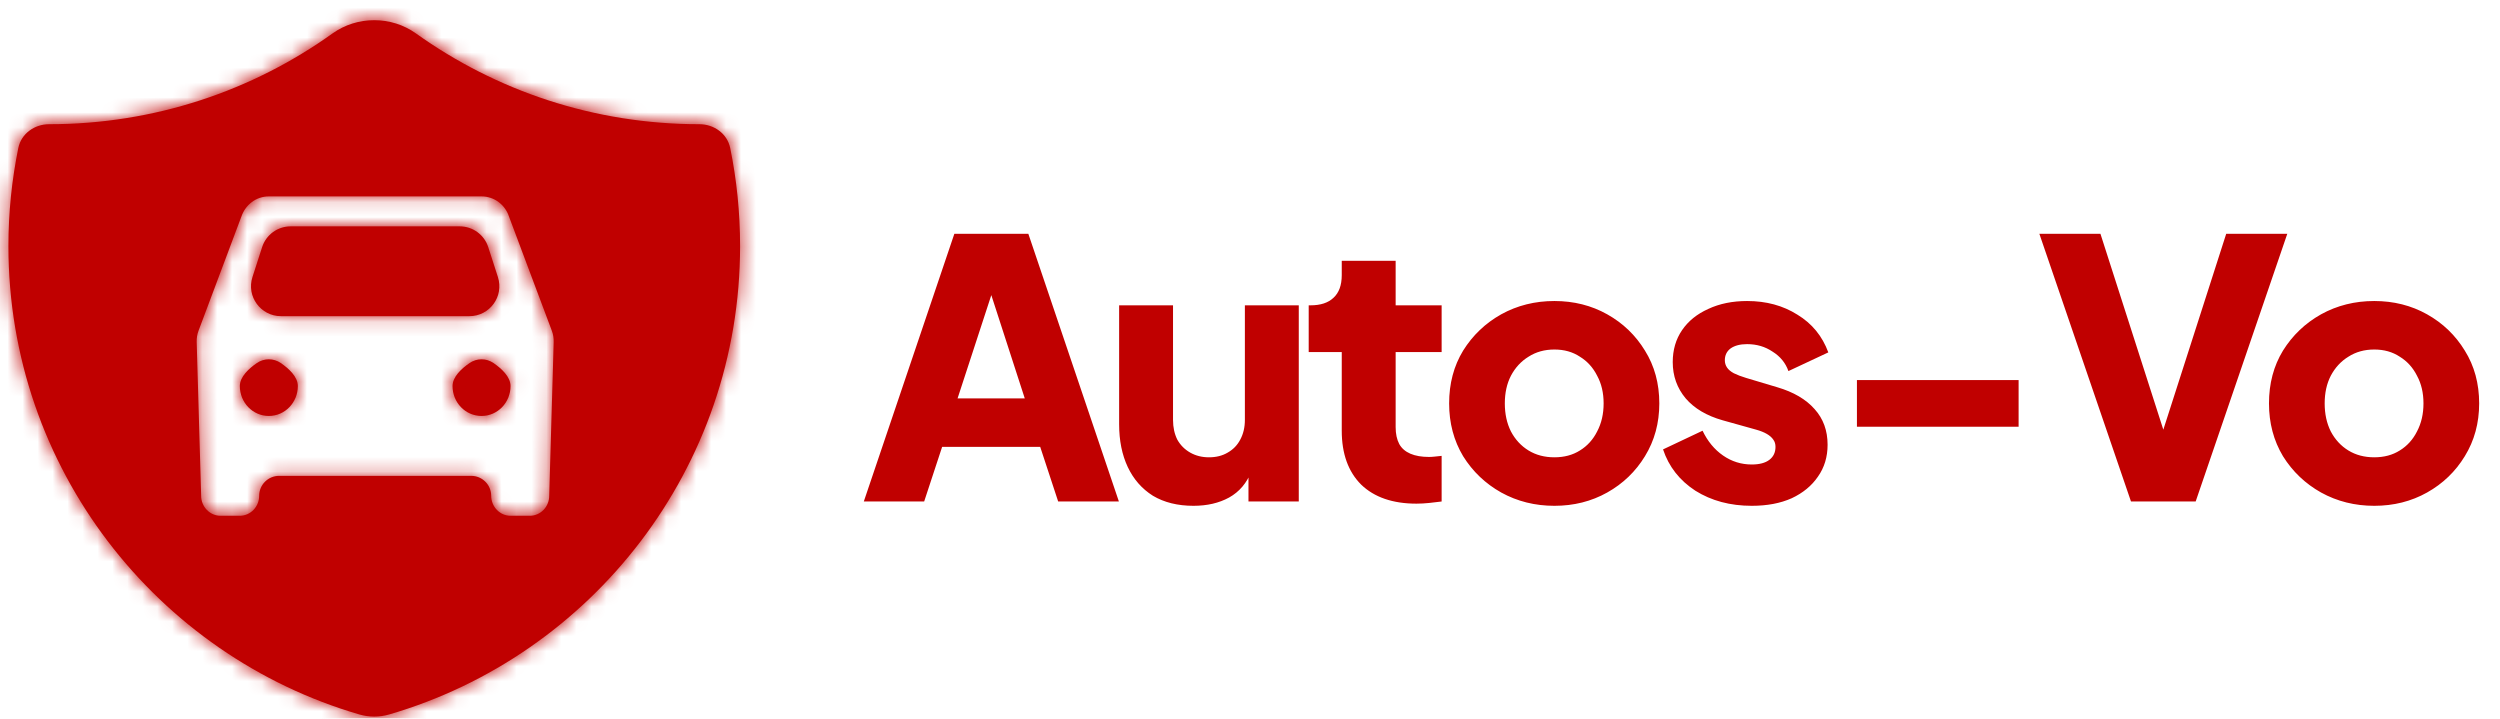 <svg width="167" height="48" viewBox="0 0 167 48" fill="none" xmlns="http://www.w3.org/2000/svg">
<mask id="path-1-inside-1_424_13022" fill="white">
<path fill-rule="evenodd" clip-rule="evenodd" d="M46.723 8.297C47.7 8.297 48.583 8.932 48.779 9.89C49.211 12.007 49.438 14.198 49.438 16.443C49.438 31.265 39.54 43.776 25.994 47.727C25.345 47.916 24.655 47.916 24.007 47.727C10.46 43.776 0.562 31.265 0.562 16.443C0.562 14.198 0.79 12.006 1.222 9.889C1.417 8.932 2.301 8.297 3.278 8.297C10.337 8.297 16.872 6.052 22.207 2.237C23.865 1.052 26.135 1.052 27.793 2.237C33.128 6.052 39.663 8.297 46.723 8.297ZM32.167 13.12C33.019 13.12 33.742 13.68 34.001 14.467L36.859 22.085C36.951 22.328 36.994 22.587 36.986 22.846L36.687 33.12C36.687 33.853 36.106 34.453 35.396 34.453H34.104C33.394 34.453 32.812 33.853 32.812 33.12C32.812 32.384 32.215 31.787 31.479 31.787H18.646C17.909 31.787 17.312 32.384 17.312 33.12C17.312 33.853 16.731 34.453 16.021 34.453H14.729C14.019 34.453 13.437 33.853 13.437 33.12L13.139 22.846C13.131 22.587 13.174 22.328 13.265 22.085L16.124 14.467C16.395 13.68 17.106 13.12 17.958 13.12H32.167ZM16.021 25.787C16.021 26.893 16.886 27.787 17.958 27.787C19.03 27.787 19.896 26.893 19.896 25.787C19.896 25.168 19.289 24.615 18.755 24.249C18.273 23.918 17.644 23.918 17.161 24.249C16.627 24.615 16.021 25.168 16.021 25.787ZM30.229 25.787C30.229 26.893 31.095 27.787 32.167 27.787C33.239 27.787 34.104 26.893 34.104 25.787C34.104 25.168 33.498 24.615 32.964 24.249C32.481 23.918 31.852 23.918 31.37 24.249C30.835 24.615 30.229 25.168 30.229 25.787ZM16.865 18.506C16.448 19.797 17.411 21.12 18.768 21.12H31.357C32.714 21.12 33.677 19.797 33.26 18.506L32.614 16.506C32.347 15.68 31.578 15.12 30.711 15.12H19.414C18.546 15.12 17.778 15.68 17.511 16.506L16.865 18.506Z"/>
</mask>
<path fill-rule="evenodd" clip-rule="evenodd" d="M46.723 8.297C47.7 8.297 48.583 8.932 48.779 9.89C49.211 12.007 49.438 14.198 49.438 16.443C49.438 31.265 39.54 43.776 25.994 47.727C25.345 47.916 24.655 47.916 24.007 47.727C10.46 43.776 0.562 31.265 0.562 16.443C0.562 14.198 0.79 12.006 1.222 9.889C1.417 8.932 2.301 8.297 3.278 8.297C10.337 8.297 16.872 6.052 22.207 2.237C23.865 1.052 26.135 1.052 27.793 2.237C33.128 6.052 39.663 8.297 46.723 8.297ZM32.167 13.12C33.019 13.12 33.742 13.68 34.001 14.467L36.859 22.085C36.951 22.328 36.994 22.587 36.986 22.846L36.687 33.12C36.687 33.853 36.106 34.453 35.396 34.453H34.104C33.394 34.453 32.812 33.853 32.812 33.12C32.812 32.384 32.215 31.787 31.479 31.787H18.646C17.909 31.787 17.312 32.384 17.312 33.12C17.312 33.853 16.731 34.453 16.021 34.453H14.729C14.019 34.453 13.437 33.853 13.437 33.12L13.139 22.846C13.131 22.587 13.174 22.328 13.265 22.085L16.124 14.467C16.395 13.68 17.106 13.12 17.958 13.12H32.167ZM16.021 25.787C16.021 26.893 16.886 27.787 17.958 27.787C19.03 27.787 19.896 26.893 19.896 25.787C19.896 25.168 19.289 24.615 18.755 24.249C18.273 23.918 17.644 23.918 17.161 24.249C16.627 24.615 16.021 25.168 16.021 25.787ZM30.229 25.787C30.229 26.893 31.095 27.787 32.167 27.787C33.239 27.787 34.104 26.893 34.104 25.787C34.104 25.168 33.498 24.615 32.964 24.249C32.481 23.918 31.852 23.918 31.37 24.249C30.835 24.615 30.229 25.168 30.229 25.787ZM16.865 18.506C16.448 19.797 17.411 21.12 18.768 21.12H31.357C32.714 21.12 33.677 19.797 33.26 18.506L32.614 16.506C32.347 15.68 31.578 15.12 30.711 15.12H19.414C18.546 15.12 17.778 15.68 17.511 16.506L16.865 18.506Z" fill="#C00000"/>
<path d="M48.779 9.89L51.718 9.289V9.289L48.779 9.89ZM25.994 47.727L25.154 44.847L25.154 44.847L25.994 47.727ZM24.007 47.727L24.847 44.847L24.847 44.847L24.007 47.727ZM1.222 9.889L4.161 10.489L1.222 9.889ZM22.207 2.237L23.952 4.678V4.678L22.207 2.237ZM27.793 2.237L26.048 4.678L27.793 2.237ZM34.001 14.467L31.151 15.403C31.163 15.442 31.177 15.482 31.192 15.521L34.001 14.467ZM36.859 22.085L39.668 21.032V21.032L36.859 22.085ZM36.986 22.846L39.985 22.933V22.933L36.986 22.846ZM36.687 33.12L33.689 33.033C33.688 33.062 33.687 33.091 33.687 33.12H36.687ZM13.437 33.12H16.437C16.437 33.091 16.437 33.062 16.436 33.033L13.437 33.12ZM13.139 22.846L16.138 22.759V22.759L13.139 22.846ZM13.265 22.085L10.457 21.032L10.457 21.032L13.265 22.085ZM16.124 14.467L18.933 15.521C18.942 15.495 18.951 15.47 18.96 15.445L16.124 14.467ZM18.755 24.249L17.058 26.723L17.058 26.723L18.755 24.249ZM17.161 24.249L18.858 26.723L18.858 26.723L17.161 24.249ZM32.964 24.249L34.661 21.775L34.66 21.775L32.964 24.249ZM31.37 24.249L33.067 26.723V26.723L31.37 24.249ZM16.865 18.506L14.01 17.584L14.01 17.584L16.865 18.506ZM33.26 18.506L30.405 19.427L30.405 19.427L33.26 18.506ZM32.614 16.506L35.469 15.584V15.584L32.614 16.506ZM17.511 16.506L20.366 17.427L20.366 17.427L17.511 16.506ZM51.718 9.289C51.201 6.757 48.935 5.297 46.723 5.297V11.297C46.465 11.297 45.965 11.108 45.839 10.49L51.718 9.289ZM52.438 16.443C52.438 13.995 52.19 11.603 51.718 9.289L45.839 10.49C46.231 12.41 46.438 14.401 46.438 16.443H52.438ZM26.834 50.607C41.626 46.293 52.438 32.635 52.438 16.443H46.438C46.438 29.896 37.455 41.26 25.154 44.847L26.834 50.607ZM23.167 50.607C24.364 50.956 25.637 50.956 26.834 50.607L25.154 44.847C25.054 44.876 24.947 44.876 24.847 44.847L23.167 50.607ZM-2.438 16.443C-2.438 32.635 8.375 46.293 23.167 50.607L24.847 44.847C12.545 41.26 3.562 29.896 3.562 16.443H-2.438ZM-1.718 9.289C-2.19 11.602 -2.438 13.995 -2.438 16.443H3.562C3.562 14.401 3.769 12.41 4.161 10.489L-1.718 9.289ZM3.278 5.297C1.066 5.297 -1.2 6.756 -1.718 9.289L4.161 10.489C4.035 11.107 3.536 11.297 3.278 11.297V5.297ZM20.462 -0.203C15.619 3.26 9.691 5.297 3.278 5.297V11.297C10.983 11.297 18.124 8.844 23.952 4.678L20.462 -0.203ZM29.538 -0.203C26.836 -2.135 23.164 -2.135 20.462 -0.203L23.952 4.678C24.567 4.238 25.433 4.238 26.048 4.678L29.538 -0.203ZM46.723 5.297C40.309 5.297 34.381 3.26 29.538 -0.203L26.048 4.678C31.876 8.844 39.017 11.297 46.723 11.297V5.297ZM36.851 13.531C36.21 11.578 34.383 10.12 32.167 10.12V16.12C31.655 16.12 31.275 15.782 31.151 15.403L36.851 13.531ZM39.668 21.032L36.81 13.413L31.192 15.521L34.051 23.139L39.668 21.032ZM39.985 22.933C40.004 22.285 39.896 21.639 39.668 21.032L34.051 23.139C34.005 23.018 33.983 22.889 33.987 22.759L39.985 22.933ZM39.686 33.207L39.985 22.933L33.987 22.759L33.689 33.033L39.686 33.207ZM35.396 37.453C37.852 37.453 39.687 35.42 39.687 33.12H33.687C33.687 32.287 34.36 31.453 35.396 31.453V37.453ZM34.104 37.453H35.396V31.453H34.104V37.453ZM29.812 33.12C29.812 35.42 31.648 37.453 34.104 37.453V31.453C35.14 31.453 35.812 32.287 35.812 33.12H29.812ZM31.479 34.787C30.559 34.787 29.812 34.041 29.812 33.12H35.812C35.812 30.727 33.872 28.787 31.479 28.787V34.787ZM18.646 34.787H31.479V28.787H18.646V34.787ZM20.312 33.12C20.312 34.041 19.566 34.787 18.646 34.787V28.787C16.253 28.787 14.312 30.727 14.312 33.12H20.312ZM16.021 37.453C18.477 37.453 20.312 35.42 20.312 33.12H14.312C14.312 32.287 14.985 31.453 16.021 31.453V37.453ZM14.729 37.453H16.021V31.453H14.729V37.453ZM10.437 33.12C10.437 35.42 12.273 37.453 14.729 37.453V31.453C15.765 31.453 16.437 32.287 16.437 33.12H10.437ZM10.14 22.933L10.439 33.207L16.436 33.033L16.138 22.759L10.14 22.933ZM10.457 21.032C10.229 21.639 10.121 22.285 10.14 22.933L16.138 22.759C16.141 22.889 16.12 23.018 16.074 23.139L10.457 21.032ZM13.315 13.413L10.457 21.032L16.074 23.139L18.933 15.521L13.315 13.413ZM17.958 10.12C15.711 10.12 13.938 11.604 13.288 13.489L18.96 15.445C18.853 15.756 18.5 16.12 17.958 16.12V10.12ZM32.167 10.12H17.958V16.12H32.167V10.12ZM17.958 24.787C18.632 24.787 19.021 25.327 19.021 25.787H13.021C13.021 28.46 15.14 30.787 17.958 30.787V24.787ZM16.896 25.787C16.896 25.327 17.284 24.787 17.958 24.787V30.787C20.776 30.787 22.896 28.46 22.896 25.787H16.896ZM17.058 26.723C17.21 26.827 17.25 26.878 17.224 26.847C17.205 26.824 17.131 26.733 17.058 26.57C16.981 26.4 16.896 26.131 16.896 25.787H22.896C22.896 24.486 22.27 23.528 21.828 22.999C21.365 22.445 20.835 22.037 20.452 21.775L17.058 26.723ZM18.858 26.723C18.318 27.093 17.598 27.093 17.058 26.723L20.452 21.775C18.947 20.742 16.97 20.742 15.464 21.775L18.858 26.723ZM19.021 25.787C19.021 26.131 18.935 26.4 18.859 26.57C18.785 26.733 18.712 26.824 18.693 26.847C18.666 26.878 18.707 26.827 18.858 26.723L15.464 21.775C15.082 22.037 14.552 22.445 14.089 22.999C13.647 23.528 13.021 24.486 13.021 25.787H19.021ZM32.167 24.787C32.84 24.787 33.229 25.327 33.229 25.787H27.229C27.229 28.46 29.349 30.787 32.167 30.787V24.787ZM31.104 25.787C31.104 25.327 31.493 24.787 32.167 24.787V30.787C34.985 30.787 37.104 28.46 37.104 25.787H31.104ZM31.266 26.723C31.418 26.827 31.458 26.878 31.432 26.847C31.413 26.824 31.34 26.733 31.266 26.57C31.189 26.4 31.104 26.131 31.104 25.787H37.104C37.104 24.486 36.478 23.528 36.036 22.999C35.573 22.445 35.043 22.037 34.661 21.775L31.266 26.723ZM33.067 26.723C32.527 27.093 31.806 27.093 31.266 26.723L34.66 21.775C33.155 20.742 31.178 20.742 29.673 21.775L33.067 26.723ZM33.229 25.787C33.229 26.131 33.144 26.4 33.067 26.57C32.994 26.733 32.92 26.824 32.901 26.847C32.875 26.878 32.915 26.827 33.067 26.723L29.673 21.775C29.29 22.037 28.76 22.445 28.297 22.999C27.855 23.528 27.229 24.486 27.229 25.787H33.229ZM18.768 18.12C19.447 18.12 19.928 18.782 19.72 19.427L14.01 17.584C12.968 20.812 15.375 24.12 18.768 24.12V18.12ZM31.357 18.12H18.768V24.12H31.357V18.12ZM30.405 19.427C30.196 18.782 30.678 18.12 31.357 18.12V24.12C34.75 24.12 37.157 20.812 36.115 17.584L30.405 19.427ZM29.759 17.427L30.405 19.427L36.115 17.584L35.469 15.584L29.759 17.427ZM30.711 18.12C30.277 18.12 29.892 17.84 29.759 17.427L35.469 15.584C34.802 13.519 32.88 12.12 30.711 12.12V18.12ZM19.414 18.12H30.711V12.12H19.414V18.12ZM20.366 17.427C20.232 17.84 19.848 18.12 19.414 18.12V12.12C17.245 12.12 15.323 13.519 14.656 15.584L20.366 17.427ZM19.72 19.427L20.366 17.427L14.656 15.584L14.01 17.584L19.72 19.427Z" fill="#C00000" mask="url(#path-1-inside-1_424_13022)"/>
<path d="M57.702 33.5L63.75 15.62H68.694L74.742 33.5H70.686L69.486 29.852H62.934L61.734 33.5H57.702ZM63.966 26.612H68.454L65.718 18.164H66.726L63.966 26.612ZM79.726 33.788C78.67 33.788 77.766 33.564 77.014 33.116C76.278 32.652 75.718 32.012 75.334 31.196C74.95 30.38 74.758 29.428 74.758 28.34V20.396H78.358V28.052C78.358 28.548 78.454 28.988 78.646 29.372C78.854 29.74 79.142 30.028 79.51 30.236C79.878 30.444 80.294 30.548 80.758 30.548C81.238 30.548 81.654 30.444 82.006 30.236C82.374 30.028 82.654 29.74 82.846 29.372C83.054 28.988 83.158 28.548 83.158 28.052V20.396H86.758V33.5H83.398V30.908L83.59 31.484C83.286 32.268 82.79 32.852 82.102 33.236C81.43 33.604 80.638 33.788 79.726 33.788ZM94.621 33.644C93.037 33.644 91.805 33.22 90.925 32.372C90.061 31.508 89.629 30.308 89.629 28.772V23.516H87.421V20.396H87.541C88.213 20.396 88.725 20.228 89.077 19.892C89.445 19.556 89.629 19.052 89.629 18.38V17.42H93.229V20.396H96.301V23.516H93.229V28.532C93.229 28.98 93.309 29.356 93.469 29.66C93.629 29.948 93.877 30.164 94.213 30.308C94.549 30.452 94.965 30.524 95.461 30.524C95.573 30.524 95.701 30.516 95.845 30.5C95.989 30.484 96.141 30.468 96.301 30.452V33.5C96.061 33.532 95.789 33.564 95.485 33.596C95.181 33.628 94.893 33.644 94.621 33.644ZM103.834 33.788C102.538 33.788 101.354 33.492 100.282 32.9C99.226 32.308 98.378 31.5 97.738 30.476C97.114 29.436 96.802 28.26 96.802 26.948C96.802 25.62 97.114 24.444 97.738 23.42C98.378 22.396 99.226 21.588 100.282 20.996C101.354 20.404 102.538 20.108 103.834 20.108C105.13 20.108 106.306 20.404 107.362 20.996C108.418 21.588 109.258 22.396 109.882 23.42C110.522 24.444 110.842 25.62 110.842 26.948C110.842 28.26 110.522 29.436 109.882 30.476C109.258 31.5 108.418 32.308 107.362 32.9C106.306 33.492 105.13 33.788 103.834 33.788ZM103.834 30.548C104.49 30.548 105.058 30.396 105.538 30.092C106.034 29.788 106.418 29.364 106.69 28.82C106.978 28.276 107.122 27.652 107.122 26.948C107.122 26.244 106.978 25.628 106.69 25.1C106.418 24.556 106.034 24.132 105.538 23.828C105.058 23.508 104.49 23.348 103.834 23.348C103.178 23.348 102.602 23.508 102.106 23.828C101.61 24.132 101.218 24.556 100.93 25.1C100.658 25.628 100.522 26.244 100.522 26.948C100.522 27.652 100.658 28.276 100.93 28.82C101.218 29.364 101.61 29.788 102.106 30.092C102.602 30.396 103.178 30.548 103.834 30.548ZM117.019 33.788C115.579 33.788 114.323 33.452 113.251 32.78C112.195 32.092 111.475 31.172 111.091 30.02L113.731 28.772C114.067 29.476 114.523 30.028 115.099 30.428C115.675 30.828 116.315 31.028 117.019 31.028C117.531 31.028 117.923 30.924 118.195 30.716C118.467 30.508 118.603 30.22 118.603 29.852C118.603 29.66 118.555 29.5 118.459 29.372C118.363 29.228 118.219 29.1 118.027 28.988C117.835 28.876 117.595 28.78 117.307 28.7L115.075 28.076C114.003 27.772 113.179 27.284 112.603 26.612C112.027 25.924 111.739 25.116 111.739 24.188C111.739 23.372 111.947 22.66 112.363 22.052C112.779 21.444 113.363 20.972 114.115 20.636C114.867 20.284 115.731 20.108 116.707 20.108C117.987 20.108 119.107 20.412 120.067 21.02C121.043 21.612 121.731 22.452 122.131 23.54L119.467 24.788C119.275 24.244 118.923 23.812 118.411 23.492C117.915 23.156 117.347 22.988 116.707 22.988C116.243 22.988 115.875 23.084 115.603 23.276C115.347 23.468 115.219 23.732 115.219 24.068C115.219 24.244 115.267 24.404 115.363 24.548C115.459 24.692 115.611 24.82 115.819 24.932C116.043 25.044 116.315 25.148 116.635 25.244L118.723 25.868C119.811 26.188 120.643 26.676 121.219 27.332C121.795 27.972 122.083 28.764 122.083 29.708C122.083 30.524 121.867 31.236 121.435 31.844C121.019 32.452 120.435 32.932 119.683 33.284C118.931 33.62 118.043 33.788 117.019 33.788ZM124.043 28.508V25.388H134.843V28.508H124.043ZM142.35 33.5L136.23 15.62H140.31L144.918 29.972H144.102L148.71 15.62H152.79L146.67 33.5H142.35ZM158.6 33.788C157.304 33.788 156.12 33.492 155.048 32.9C153.992 32.308 153.144 31.5 152.504 30.476C151.88 29.436 151.568 28.26 151.568 26.948C151.568 25.62 151.88 24.444 152.504 23.42C153.144 22.396 153.992 21.588 155.048 20.996C156.12 20.404 157.304 20.108 158.6 20.108C159.896 20.108 161.072 20.404 162.128 20.996C163.184 21.588 164.024 22.396 164.648 23.42C165.288 24.444 165.608 25.62 165.608 26.948C165.608 28.26 165.288 29.436 164.648 30.476C164.024 31.5 163.184 32.308 162.128 32.9C161.072 33.492 159.896 33.788 158.6 33.788ZM158.6 30.548C159.256 30.548 159.824 30.396 160.304 30.092C160.8 29.788 161.184 29.364 161.456 28.82C161.744 28.276 161.888 27.652 161.888 26.948C161.888 26.244 161.744 25.628 161.456 25.1C161.184 24.556 160.8 24.132 160.304 23.828C159.824 23.508 159.256 23.348 158.6 23.348C157.944 23.348 157.368 23.508 156.872 23.828C156.376 24.132 155.984 24.556 155.696 25.1C155.424 25.628 155.288 26.244 155.288 26.948C155.288 27.652 155.424 28.276 155.696 28.82C155.984 29.364 156.376 29.788 156.872 30.092C157.368 30.396 157.944 30.548 158.6 30.548Z" fill="#C00000"/>
</svg>
